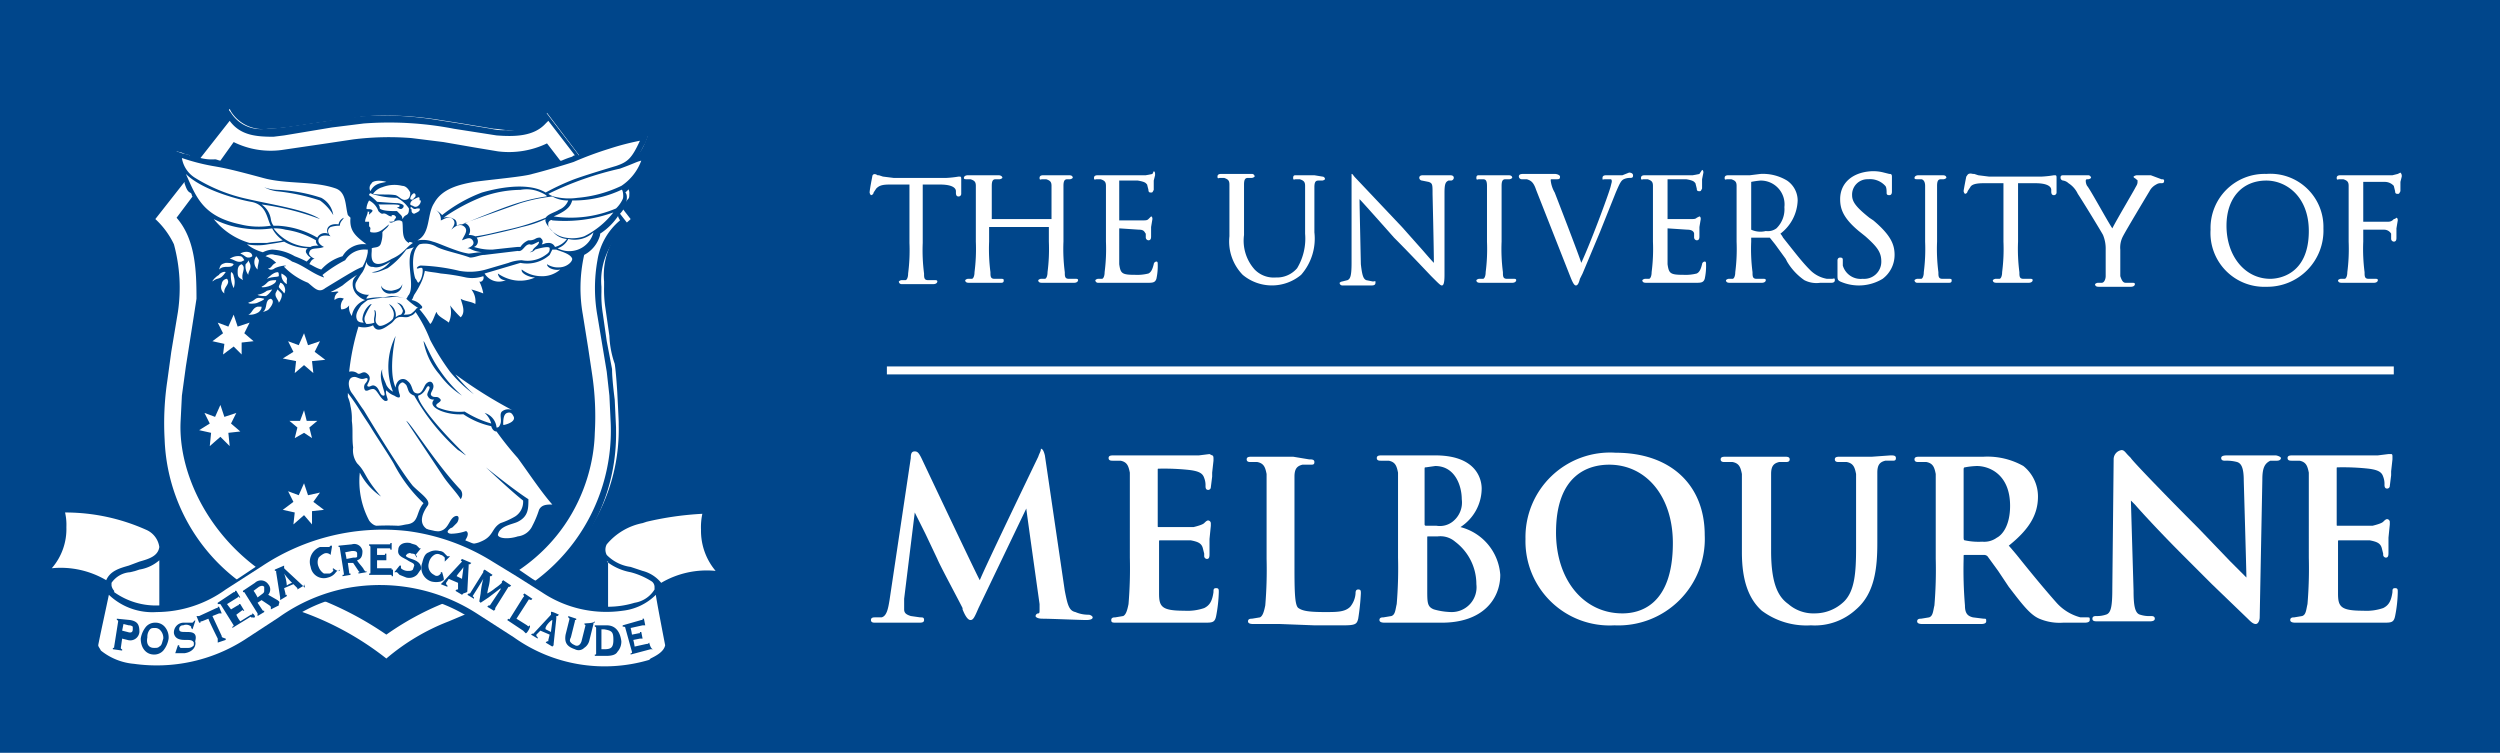 <svg xmlns="http://www.w3.org/2000/svg" viewBox="0 0 188.3 56.7"><defs><style>.cls-1{fill:#00468b;}.cls-2{fill:#fff;}</style></defs><title>Ресурс 1</title><g id="Слой_2" data-name="Слой 2"><g id="Layer_1" data-name="Layer 1"><rect class="cls-1" width="188.3" height="56.7"/><path class="cls-2" d="M65.7,13.3s-.2,1-.2,1.2a.35.35,0,0,0,.1.2.22.22,0,0,0,.2-.2l.2-.3c.2-.2.4-.3,1-.3h1.5v4.4a13.52,13.52,0,0,1-.1,2.3c0,.3-.1.5-.2.5h-.3a.35.35,0,0,0-.2.1.2.2,0,0,0,.2.2h2.4c.2,0,.3-.1.3-.2s-.1-.1-.2-.1h-.5c-.3,0-.3-.2-.3-.5a13.52,13.52,0,0,1-.1-2.3V13.9h1.3c1,0,1.2.3,1.2.5v.1c0,.1,0,.3.2.3a.2.2,0,0,0,.2-.2V13.5c0-.1,0-.2-.1-.2h-.1a7.75,7.75,0,0,1-.9.1h-4l-.8-.1-.3-.1h-.1c-.3-.2-.4,0-.4.1"/><path class="cls-2" d="M80,13.2H78.6c-.1,0-.3,0-.3.2s.1.1.2.1h.3c.3.1.4.2.4.5v2.5H74.7V14c0-.4.1-.5.3-.5h.3a.35.35,0,0,0,.2-.1c0-.1-.1-.2-.3-.2H72.9c-.2,0-.3.1-.3.2s.1.1.2.1h.3c.3.1.4.2.4.5v4.2a13.52,13.52,0,0,1-.1,2.3c0,.3-.1.5-.2.5h-.3a.35.35,0,0,0-.2.1c0,.2.2.2.3.2h2.4c.2,0,.2-.1.2-.2s-.1-.1-.2-.1h-.5c-.3,0-.3-.2-.3-.5a13.52,13.52,0,0,1-.1-2.3V17.1H79v1.1a13.52,13.52,0,0,1-.1,2.3c0,.3-.1.5-.2.5h-.3a.35.35,0,0,0-.2.1c0,.2.2.2.3.2h2.4c.2,0,.3-.1.3-.2s-.1-.1-.2-.1h-.5c-.3,0-.3-.2-.3-.5a13.52,13.52,0,0,1-.1-2.3V14c0-.4.1-.5.3-.5h.2a.35.35,0,0,0,.2-.1c0-.2-.2-.2-.3-.2Z"/><path class="cls-2" d="M86.8,13.1h0l-.5.1H82.7c-.1,0-.3,0-.3.2s.1.1.2.1h.3c.3.1.4.2.4.5v4.2a13.52,13.52,0,0,1-.1,2.3c0,.3-.1.5-.2.5h-.3a.35.35,0,0,0-.2.1.2.2,0,0,0,.2.2h3.7c.4,0,.6,0,.7-.3a4.48,4.48,0,0,0,.1-1.1c0-.1,0-.2-.1-.2a.22.22,0,0,0-.2.2c-.1.4-.2.6-.4.7a3.4,3.4,0,0,1-1,.1c-1,0-1.1-.1-1.2-.8V17.2l1.5.1c.4,0,.4.2.5.3v.3a.22.22,0,0,0,.2.2c.2,0,.2-.2.2-.3v-.7l.1-.6c0-.2-.1-.2-.1-.2l-.2.2c-.1.1-.2.1-.5.1H84.3v-3h1.4c.6.1.6.2.7.3l.1.4c0,.2.1.2.2.2s.1,0,.2-.2v-.7l.1-.4v-.1c0-.2-.1-.2-.1-.2Z"/><path class="cls-2" d="M99,13.2H97.6c-.1,0-.2,0-.2.2s.1.1.2.1h.3c.3.1.4.2.4.5v3.6a4.33,4.33,0,0,1-.6,2.6,2,2,0,0,1-1.6.7,2,2,0,0,1-1.6-.6,3.25,3.25,0,0,1-.8-2.6V13.9c0-.4.1-.5.3-.5h.3a.35.35,0,0,0,.2-.1.2.2,0,0,0-.2-.2H92c-.1,0-.3,0-.3.2s.1.1.2.1h.3c.3.1.4.2.4.5v3.9a3.61,3.61,0,0,0,1,2.9,3.43,3.43,0,0,0,4.4,0,4.13,4.13,0,0,0,1-3.2V14.1c0-.4.1-.5.3-.5h.3a.35.35,0,0,0,.2-.1.2.2,0,0,0-.2-.2Z"/><path class="cls-2" d="M101.8,13.7v6.1c0,1-.1,1.2-.3,1.3l-.4.1a.35.35,0,0,0-.2.1.2.2,0,0,0,.2.2h2.2c.1,0,.3,0,.3-.2s0-.1-.2-.1l-.5-.1c-.2-.1-.3-.3-.4-1.2,0,0-.1-4.5-.1-4.9.3.3,2.6,2.9,2.6,2.9,1.2,1.2,2.7,2.8,2.8,2.9.6.6.7.7.8.7s.2-.1.2-.8V14.5c0-.7.1-.8.3-.9h.2a.22.22,0,0,0,.2-.2c0-.2-.2-.2-.3-.2h-2c-.1,0-.3,0-.3.2a.22.22,0,0,0,.2.2l.5.1c.3.1.3.2.3.9,0,0,.1,4.2.1,5.2-.2-.2-.8-.9-.8-.9l-1.6-1.8-3.5-3.7c-.2-.2-.2-.3-.3-.3v.6"/><path class="cls-2" d="M112.7,13.2h-1.3c-.1,0-.2,0-.2.2s.1.1.2.1h.3c.2,0,.3.1.3.5v4.2a13.52,13.52,0,0,1-.1,2.3c0,.3-.1.5-.2.5h-.3a.35.35,0,0,0-.2.1c0,.2.2.2.3.2h2.4c.2,0,.3-.1.3-.2s-.1-.1-.2-.1h-.5c-.3,0-.3-.2-.3-.5a13.52,13.52,0,0,1-.1-2.3V14c0-.4.1-.5.3-.5h.3a.35.35,0,0,0,.2-.1c0-.2-.2-.2-.3-.2Z"/><path class="cls-2" d="M122.2,13.2H121c-.1,0-.3,0-.3.2s0,.1.2.1h.4c.1,0,.1.1.1.2l-.1.4c-.2.7-1.5,4.2-2.2,5.7-.1-.4-2-5.3-2-5.3a2.3,2.3,0,0,1-.3-.9c0-.1,0-.1.1-.1h.4c.2,0,.2-.1.2-.2s-.2-.2-.4-.2h-2.3c-.2,0-.4,0-.4.2a.22.22,0,0,0,.2.2h.4c.3.1.5.2.7.8l2.6,6.6c.2.5.3.6.4.6s.2-.1.3-.5l.2-.4,1.3-3.1.6-1.5.6-1.5c.3-.7.4-.9.6-1a1.09,1.09,0,0,1,.5-.1c.2,0,.2-.1.2-.2s-.1-.2-.3-.2Z"/><path class="cls-2" d="M128,13.1h0l-.5.1h-3.6c-.1,0-.3,0-.3.2s.1.1.2.1h.3c.3.1.4.2.4.5v4.2a13.52,13.52,0,0,1-.1,2.3c0,.3-.1.5-.2.5h-.3a.35.35,0,0,0-.2.1c0,.2.2.2.3.2h3.7c.4,0,.6,0,.7-.3a4.48,4.48,0,0,0,.1-1.1c0-.1,0-.2-.1-.2a.22.22,0,0,0-.2.2c-.1.4-.2.6-.4.7a3.4,3.4,0,0,1-1,.1c-1,0-1.1-.1-1.2-.8V17.2l1.5.1c.4,0,.5.2.5.3v.3a.22.22,0,0,0,.2.2c.2,0,.2-.2.2-.3v-.7l.1-.6c0-.2-.1-.2-.1-.2l-.2.1c-.1.1-.2.1-.5.1h-1.7v-3H127c.6.1.6.2.7.3l.1.4c0,.2.1.2.2.2s.1,0,.2-.2v-.7l.1-.5c0-.2-.1-.2-.1-.2Z"/><path class="cls-2" d="M131.9,17.3h0V13.7a5.64,5.64,0,0,1,.7-.1,1.79,1.79,0,0,1,1.8,2,2,2,0,0,1-.6,1.6,1.08,1.08,0,0,1-.8.2,1.66,1.66,0,0,1-1.1-.1m-.1-4.1h-1.6c-.1,0-.3,0-.3.2s.1.1.2.1h.3c.3.1.4.2.4.5v4.2a13.52,13.52,0,0,1-.1,2.3c0,.3-.1.5-.2.5h-.3a.35.35,0,0,0-.2.1c0,.2.2.2.3.2h2.4c.2,0,.3-.1.3-.2s-.1-.1-.2-.1h-.5c-.3,0-.3-.2-.3-.5a13.52,13.52,0,0,1-.1-2.3v-.3h1.4l.4.5.8,1.1.1.2a4.48,4.48,0,0,0,1.3,1.4,2,2,0,0,0,1.2.2h.8c.1,0,.3,0,.3-.2s-.1-.1-.2-.1h-.4a2.34,2.34,0,0,1-1.3-.7c-.6-.6-1.2-1.4-2-2.4a1.44,1.44,0,0,0-.2-.3,3.27,3.27,0,0,0,1.3-2.5,1.82,1.82,0,0,0-.8-1.5,3.51,3.51,0,0,0-2-.5Z"/><path class="cls-2" d="M138.6,15c0,.7.2,1.4,1.4,2.4l.5.4c.9.8,1.2,1.2,1.2,1.9a1.29,1.29,0,0,1-1.4,1.3,1.4,1.4,0,0,1-1.5-1v-.4c0-.1,0-.2-.2-.2s-.2.2-.2.2v1.1c0,.3,0,.4.2.5h0a3.45,3.45,0,0,0,3.2-.2,2.25,2.25,0,0,0,.9-1.8c0-.8-.3-1.5-1.6-2.6l-.3-.2c-1-.8-1.3-1.2-1.3-1.7a1.16,1.16,0,0,1,1.2-1.2,1.55,1.55,0,0,1,1.3.5c.1.1.1.4.1.5s0,.2.2.2.2-.2.2-.3V13.3c0-.2-.1-.2-.2-.2l-.4-.1a3.08,3.08,0,0,0-1-.1c-1.4.1-2.3.9-2.3,2.1"/><path class="cls-2" d="M145.8,13.2h-1.3c-.2,0-.3.1-.3.2s.1.1.2.1h.3c.1,0,.3.1.3.5v4.2a13.52,13.52,0,0,1-.1,2.3c0,.3-.1.5-.2.5h-.3a.35.35,0,0,0-.2.1.2.2,0,0,0,.2.2h2.4c.2,0,.2-.1.2-.2s-.1-.1-.2-.1h-.5c-.3,0-.3-.2-.3-.5a13.52,13.52,0,0,1-.1-2.3V14c0-.4.1-.5.3-.5h.2a.35.35,0,0,0,.2-.1c0-.2-.2-.2-.3-.2Z"/><path class="cls-2" d="M148.1,13.3s-.2,1-.2,1.1a.35.35,0,0,0,.1.2.22.22,0,0,0,.2-.2l.2-.3c.1-.2.4-.3,1-.3h1.5v4.4a13.52,13.52,0,0,1-.1,2.3c0,.3-.1.5-.2.5h-.3a.35.35,0,0,0-.2.1c0,.2.2.2.3.2h2.4c.2,0,.3-.1.3-.2s-.1-.1-.2-.1h-.5c-.3,0-.3-.2-.3-.5a13.52,13.52,0,0,1-.1-2.3V13.8h1.3c1,0,1.2.3,1.2.5v.1c0,.1,0,.3.2.3a.2.2,0,0,0,.2-.2V13.4c0-.1,0-.2-.1-.2h-.1a7.75,7.75,0,0,1-.9.1h-4l-.8-.1-.3-.1h-.1c-.4-.1-.4.1-.5.2"/><path class="cls-2" d="M162,13.2h-1a.44.44,0,0,0-.3.1c0,.1.1.1.2.2s.1,0,.1.2-.1.3-.2.5-1.4,2.4-1.7,3c-.4-.6-1.7-3-1.9-3.2a.76.76,0,0,1-.1-.4.1.1,0,0,1,.1-.1h.1a.35.35,0,0,0,.2-.1.22.22,0,0,0-.2-.2h-1.9c-.2,0-.2.1-.2.2a.22.22,0,0,0,.2.2.76.76,0,0,1,.4.2,1.9,1.9,0,0,1,.7.8c.4.6,1.8,2.9,1.9,3.1a2.68,2.68,0,0,1,.2,1.1v2c0,.2-.1.5-.3.5H158a.35.35,0,0,0-.2.1c0,.2.2.2.3.2h2.4c.2,0,.3-.1.3-.2s-.1-.1-.2-.1h-.5c-.2,0-.3-.2-.4-.5v-2a1.8,1.8,0,0,1,.2-1c.2-.4,1.7-2.9,2-3.4a1.18,1.18,0,0,1,.5-.5.6.6,0,0,1,.4-.1c.2,0,.2-.1.2-.2s-.1-.1-.2-.1Z"/><path class="cls-2" d="M167.7,17c0-2.1,1.2-3.4,3-3.4,1.5,0,3.2,1.2,3.2,3.8,0,3.4-2.4,3.6-2.9,3.6-1.9,0-3.3-1.7-3.3-4m-1.2.3a4.05,4.05,0,0,0,4.2,4.3,4.23,4.23,0,0,0,4.3-4.4,4,4,0,0,0-4.3-4.1,4.07,4.07,0,0,0-4.2,4.2"/><path class="cls-2" d="M180.6,13.1h0l-.4.1h-3.9c-.1,0-.3,0-.3.2s.1.1.2.1h.3c.3.1.4.2.4.5v4.2a13.52,13.52,0,0,1-.1,2.3c0,.3-.1.5-.2.5h-.3a.35.35,0,0,0-.2.1c0,.2.2.2.3.2h2.4c.2,0,.3-.1.3-.2s-.1-.1-.2-.1h-.5c-.3,0-.3-.2-.3-.5a13.52,13.52,0,0,1-.1-2.3v-.9h1.6a.62.62,0,0,1,.5.3V18a.22.22,0,0,0,.2.2c.2,0,.2-.2.2-.3v-.7l.1-.6c0-.2-.1-.2-.1-.2s-.1.1-.2.1a.52.52,0,0,1-.4.2H178v-3h1.6a.91.91,0,0,1,.7.3l.1.4c0,.2.1.2.2.2s.1,0,.2-.2v-.7l.1-.4v-.1a.35.35,0,0,0-.1-.2Z"/><rect class="cls-2" x="66.8" y="27.6" width="113.5" height="0.6"/><path class="cls-2" d="M78.2,34.4s-4.1,8.5-4.4,9.3c-.1-.1-4.4-9.2-4.4-9.2-.2-.4-.3-.5-.5-.5s-.3.1-.3.5L67,45.2c-.1.6-.2,1.2-.6,1.3h-.5c-.1,0-.3,0-.3.2s.2.2.3.2h3.3c.2,0,.4,0,.4-.2s-.1-.2-.3-.2l-.7-.1c-.3-.1-.5-.2-.5-.5v-.8s.7-5.7.8-6.5l.8,1.6.9,1.9c.2.5,1.5,2.9,1.9,3.7v.1c.2.5.4.8.6.8s.3-.2.6-.9l3.6-7.5c0,.1,1,7.2,1,7.2v.4c0,.2,0,.3-.1.3a.22.22,0,0,0-.2.2c0,.1.2.2.5.2.6,0,2.9.1,3.3.1s.5-.1.5-.2-.2-.2-.3-.2a2.4,2.4,0,0,1-1-.2c-.5-.1-.6-.6-.8-1.6L78.7,34.3c-.1-.4-.2-.5-.3-.5,0,.2-.1.3-.2.6"/><path class="cls-2" d="M91.1,34.2h0l-.8.1H83.9c-.2,0-.4,0-.4.2s.2.2.3.2h.6c.5.1.6.4.7.9V42a32.33,32.33,0,0,1-.1,3.5c-.1.5-.2.8-.4.9l-.6.1c-.1,0-.3,0-.3.2s.1.2.4.2h6.6c.6,0,.8,0,.9-.5a11,11,0,0,0,.2-1.8c0-.2,0-.3-.2-.3s-.2.1-.2.3c-.1.7-.3,1-.7,1.2a3.89,3.89,0,0,1-1.5.2c-1.7,0-1.9-.3-1.9-1.3V40.8c0-.1,0-.1.1-.1h2.3c.5.1.8.2.9.6l.1.4v.2a.22.22,0,0,0,.2.2c.2,0,.2-.2.2-.4V40.6l.1-1v-.2a.22.22,0,0,0-.2-.2c-.1,0-.2.1-.3.2s-.4.2-.8.3H87.3c-.1,0-.1,0-.1-.1V35.4c0-.1,0-.1.1-.1a17.7,17.7,0,0,1,2.3.1c.8.1,1,.3,1.1.6a1.49,1.49,0,0,1,.1.6c0,.1,0,.3.2.3a.2.2,0,0,0,.2-.2l.1-.8v-.3l.1-.9v-.2s0-.2-.1-.2Z"/><path class="cls-2" d="M97.4,34.4H94.3c-.2,0-.4,0-.4.2s.2.2.3.2h.5c.5.1.6.4.7.9v6.4a32.33,32.33,0,0,1-.1,3.5c-.1.5-.2.8-.4.9l-.6.1c-.1,0-.3,0-.3.2s.3.2.4.2h2l2.6.1h2.2c.9,0,1-.1,1.1-.5a17.63,17.63,0,0,0,.2-1.9c0-.2,0-.3-.2-.3s-.2.2-.2.3a1.78,1.78,0,0,1-.4,1c-.4.4-1,.4-1.9.4-1.3,0-1.7-.1-2-.3s-.3-1.4-.3-3.5V35.9c0-.6.2-.8.6-.9h.6c.2,0,.3,0,.3-.2s-.2-.2-.4-.2Z"/><path class="cls-2" d="M107.5,34.3h-3.4c-.2,0-.4,0-.4.2s.2.2.3.2h.6c.5.1.6.4.7.9V42a32.33,32.33,0,0,1-.1,3.5c-.1.4-.1.8-.4.9l-.6.1c-.1,0-.3,0-.3.2s.3.2.4.2h4.3c3.1,0,4.4-1.8,4.4-3.6a4,4,0,0,0-3-3.6,3.48,3.48,0,0,0,1.6-2.9c0-.6-.3-2.5-3.5-2.5Zm.6.8c1.5,0,2,1.5,2,2.5a1.83,1.83,0,0,1-.7,1.7,1.56,1.56,0,0,1-1.2.3h-.8a.1.1,0,0,1-.1-.1V35.4c0-.2,0-.2.1-.2l.7-.1M108,45.9c-.5-.2-.5-.5-.5-1.5V40.5c0-.1,0-.1.1-.1h.7a1.7,1.7,0,0,1,1.3.4,4,4,0,0,1,1.6,3.2,1.87,1.87,0,0,1-1.9,2.1,5.07,5.07,0,0,1-1.3-.2"/><path class="cls-2" d="M114.9,40.6a6.34,6.34,0,0,0,6.7,6.5,6.51,6.51,0,0,0,6.8-6.8c0-3.8-2.6-6.2-6.7-6.2a6.37,6.37,0,0,0-6.8,6.5m2.3-.5c0-4.4,2.5-5.1,4-5.1,2.8,0,4.8,2.4,4.8,5.9,0,4.8-2.6,5.3-3.8,5.3-2.9,0-5-2.5-5-6.1"/><path class="cls-2" d="M141,34.4h-2.4c-.2,0-.4,0-.4.2s.2.2.3.2h.6c.5.1.6.4.7.9v5.6c0,1.8-.1,3.2-.9,4a3.17,3.17,0,0,1-2.2.9,2.88,2.88,0,0,1-2-.7c-.7-.5-1.3-1.4-1.3-4V35.7c0-.6.2-.8.6-.9h.5c.1,0,.3,0,.3-.2s-.2-.2-.4-.2H130c-.2,0-.4,0-.4.2s.2.2.3.2h.6c.5.1.6.4.7.9v5.9c0,2.1.5,3.5,1.5,4.4a5.63,5.63,0,0,0,3.7,1.1,4.59,4.59,0,0,0,3.4-1.2c1.4-1.2,1.6-3.1,1.6-5V35.6c0-.6.2-.8.6-.9h.5c.2,0,.3,0,.3-.2s-.2-.2-.4-.2Z"/><path class="cls-2" d="M148.1,34.4h-3.5c-.2,0-.4,0-.4.2s.2.2.3.2h.6c.5.1.6.4.7.9v6.4a32.33,32.33,0,0,1-.1,3.5c-.1.4-.1.8-.4.9l-.6.1c-.1,0-.3,0-.3.2s.3.2.4.2h4.4c.1,0,.4,0,.4-.2s0-.2-.2-.2l-.8-.1c-.4-.1-.6-.3-.6-.9a32.33,32.33,0,0,1-.1-3.5v-.2c0-.1,0-.1.1-.1h1.4a.37.37,0,0,1,.3.1l.8,1.1.8,1.2c1,1.3,1.6,2.1,2.3,2.4a3.89,3.89,0,0,0,1.8.3H157c.1,0,.4,0,.4-.2s0-.2-.2-.2h-.5a3.66,3.66,0,0,1-1.8-1.1q-1.2-1.35-3-3.6s-.5-.6-.6-.7c1.5-1.2,2.2-2.3,2.2-3.7a2.94,2.94,0,0,0-1.1-2.3,5.52,5.52,0,0,0-3-.7Zm-.1,6.3c-.1,0-.1-.1-.1-.3v-5c0-.1,0-.2.1-.2a5.53,5.53,0,0,1,.9-.1c.9,0,2.5.6,2.5,3,0,1.5-.6,2.2-1,2.4a1.61,1.61,0,0,1-1.1.3,4.89,4.89,0,0,1-1.3-.1"/><path class="cls-2" d="M159.2,34.6l-.1,9.7c0,1.4-.1,1.9-.5,2a2,2,0,0,1-.7.1c-.1,0-.3,0-.3.2s.2.2.4.2h3.9c.1,0,.4,0,.4-.2s-.2-.2-.3-.2a2.2,2.2,0,0,1-.8-.1c-.4-.1-.5-.7-.5-1.8,0,0-.2-6.7-.2-6.8l.3.3c.7.8,2.1,2.3,3.6,3.8l2.2,2.2,2.7,2.6c.2.2.4.4.6.4s.3-.3.3-.5l.2-10.4c0-.9.2-1.2.6-1.4h.5c.2,0,.3-.1.3-.2s-.3-.2-.4-.2h-3.6c-.2,0-.5,0-.5.2s.2.2.3.2a3.08,3.08,0,0,1,.9.1c.3.1.5.4.5,1.4,0,0,.2,6.9.2,7.3h0L168,42.3l-2.4-2.5c-2.5-2.5-5.1-5.2-5.1-5.3l-.2-.2c-.2-.2-.3-.4-.5-.4a.7.7,0,0,0-.6.7"/><path class="cls-2" d="M179.9,34.2h0l-.8.1h-6.4c-.2,0-.4,0-.4.2s.2.2.3.2h.6c.5.1.6.4.7.9V42a32.33,32.33,0,0,1-.1,3.5c-.1.4-.1.8-.4.9l-.6.1c-.1,0-.3,0-.3.2s.3.2.4.2h6.6c.6,0,.8,0,.9-.5a9.91,9.91,0,0,0,.2-1.8c0-.2,0-.3-.2-.3s-.2.1-.2.3c-.1.7-.3,1-.7,1.2a3.89,3.89,0,0,1-1.5.2c-1.7,0-1.9-.3-1.9-1.3V40.8c0-.1,0-.1.1-.1h2.3c.5.1.8.2.9.6l.1.4v.1a.22.22,0,0,0,.2.2c.2,0,.2-.2.2-.4V40.5l.1-1v-.2a.22.22,0,0,0-.2-.2c-.1,0-.2.1-.3.2s-.4.2-.8.3h-2.6c-.1,0-.1,0-.1-.1V35.3c0-.1,0-.1.1-.1a17.7,17.7,0,0,1,2.3.1c.8.1,1,.3,1.1.6a1.49,1.49,0,0,1,.1.6c0,.1,0,.3.2.3a.2.2,0,0,0,.2-.2l.1-.8v-.3l.1-.9v-.2c0-.1,0-.2-.1-.2Z"/><path class="cls-2" d="M28.9,50a15.77,15.77,0,0,0-5.4-3.2l-.1-.1-1-.4a.35.35,0,0,1-.2-.1l-.2-.1h0c-6.1-2.2-9.9-7.2-10.1-13.5v-.8c0-.9.1-1.9.2-3,.1-.6.3-2,.3-2.1l.5-3.2a1.76,1.76,0,0,0,.1-.6v-.2h0c0-.4.1-1,.1-1.5,0-2.2-.6-3.6-1.8-4.6h0l-.2-.2,2.7-3.6-.1-.1a3.55,3.55,0,0,1-.4-.9v-.4l.4.1a1.88,1.88,0,0,0,.8.2h.1l2.7-3.5.1.2a2.86,2.86,0,0,0,2.8,1.3,16.83,16.83,0,0,0,2-.2l2.7-.4c1.9-.2,2.2-.3,2.3-.3h.2a9.15,9.15,0,0,1,1.7-.1,26.36,26.36,0,0,1,3.8.3l1.9.3,2.4.4c.3,0,.7.1,1.1.1a3,3,0,0,0,2.3-.7l.3-.3.3-.3,2.5,3.3h.1a10.72,10.72,0,0,1,1.7-.6A1.69,1.69,0,0,0,46,11a18.33,18.33,0,0,1,2.3-.7l.5-.1-.2.5a3.6,3.6,0,0,1-.5.9l-.3.5.5-.2a2.6,2.6,0,0,0,.7-.3l-.3.6A6.79,6.79,0,0,1,47.3,14l-.1.1.1.1h0a.6.6,0,0,1,.1.4c0,.2,0,.3-.1.4s-.2.3-.4.5l-.1.1.7.9-.1.1a5.37,5.37,0,0,0-1.9,4.6v.4a9.15,9.15,0,0,0,.1,1.6l.3,2.1a7.13,7.13,0,0,0,.4,2.1c.1.6.2,2.2.2,2.3.1,1.9.1,2.1.1,2.1V32a13.94,13.94,0,0,1-3,9h0a13.64,13.64,0,0,1-7.3,5,20.43,20.43,0,0,0-6.7,3.5h0l-.1.1-.1.1-.1.2Z"/><path class="cls-1" d="M46.6,16.3h0m1.5-4.6c.2-.3.3-.6.5-.9l.3-.8-.8.2a18.33,18.33,0,0,0-2.3.7,1.69,1.69,0,0,0-.5.2c-.6.2-1.2.4-1.7.6L41,8.3l-.4.5-.3.3a2.92,2.92,0,0,1-2.2.7A3.75,3.75,0,0,1,37,9.7l-2.4-.4L32.7,9a25.31,25.31,0,0,0-3.8-.3,11.48,11.48,0,0,0-1.9.1h0a18.11,18.11,0,0,0-2.3.3L22,9.5a16.83,16.83,0,0,1-2,.2,2.65,2.65,0,0,1-2.6-1.2l-.3-.4-2.8,3.6c-.2-.1-.5-.1-.7-.2l-.6-.2.1.7a1.78,1.78,0,0,0,.4,1l-2.7,3.6.3.3h0c1.2.9,1.8,2.3,1.8,4.4a9.15,9.15,0,0,1-.1,1.7h0a2.14,2.14,0,0,1-.1.6l-.5,3.2-.3,2.1c-.1,1-.2,2-.2,3v.8A14.65,14.65,0,0,0,22,46.5h0c.1,0,.1.1.3.1l1,.4.1.1a14.5,14.5,0,0,1,5.3,3.2l.2.3.3-.3.1-.1.1-.1A19,19,0,0,1,36,46.6a14.61,14.61,0,0,0,7.4-5.1h0a14.42,14.42,0,0,0,3-9.1v-.2l-.1-2.1s-.2-1.5-.2-2.3l-.4-2.1-.3-2.1a8.6,8.6,0,0,1-.1-1.6v-.4a5.18,5.18,0,0,1,1.8-4.4l.3-.2-.7-.9a2.09,2.09,0,0,0,.4-.6c.1-.3.2-.8,0-1h0a7.72,7.72,0,0,0,1.5-1.9l.5-1c.1-.4-1,.1-1,.1m-33,.2,2.2-2.8c.8,1.1,2,1.2,3.3,1.2l.8-.1L25,9.6l2.4-.3a25.68,25.68,0,0,1,6.8.4l3.2.5c1.3.1,2.8.1,3.7-.9l.2-.2,2,2.6h0a.31.31,0,0,0-.2.1,6.89,6.89,0,0,0-.8.3h-.1l-1-1.3a6.61,6.61,0,0,1-3.7.6l-1.8-.3-2.3-.4L31,10.4a21.58,21.58,0,0,0-4.4.1l-2,.3-3.4.5a6.27,6.27,0,0,1-3.6-.6l-1,1.4c-.1,0-.3-.1-.4-.1a3.42,3.42,0,0,1-1.1-.1m25.5,6.3c0,.3-.4.4-.5.7l-.2.1a.52.52,0,0,0,.4-.2c.3-.1,1.1-.3,1.1-.1s0,.3-.3.5a2.31,2.31,0,0,1-1.8.4,3,3,0,0,0-1,.2l-1.7.5a4.44,4.44,0,0,1-2,.1,14.46,14.46,0,0,0-2.9-.4c-.1,0-.3.1-.3.2s.3-.1.4,0,0,.9-.3,1.1c-.1-.1-.1-.2-.2-.3s-.5-2,.3-2.6a1.72,1.72,0,0,1,1.3.2c.6.3,1.7.5,2.5.8.4,0,.7-.2,1.1-.2l2.5-.3c.4.1.5-.5.9-.5.2.1.4-.1.7-.2h0M20,19.3a.76.76,0,0,1,.7-.1,2.66,2.66,0,0,1,1.3.5c.9.3,1.5.9,2.4,1.2,0-.1-.1-.1-.1-.2A9.91,9.91,0,0,1,26,19.6a1.72,1.72,0,0,1,1.6-.8h.1V19a3,3,0,0,1-.4,1.1,5.44,5.44,0,0,0-.8.4c-.2.1-2,1.2-2,1.2-.5.4-.8,0-1.3-.4a5.17,5.17,0,0,1-1.8-1.2c0-.1.2,0,.1-.1a2.35,2.35,0,0,0-.8.2c-.1.1-.4.2-.5,0h.1c.2-.1.2-.3.5-.4a1.77,1.77,0,0,0-.8-.5Zm23.1.2c0,.2-.3.5-.7.6a1.55,1.55,0,0,1-1.2-.2c0,.3.6.5,1,.4a2.07,2.07,0,0,1-1.5.5,2.39,2.39,0,0,1-1.4-.5c-.1.3.6.6,1,.6a2.74,2.74,0,0,1-2,.1,3,3,0,0,1-.8-.4.56.56,0,0,0,.6.5,1.26,1.26,0,0,1-1.6-.5l2.7-.8a2.55,2.55,0,0,0,2.2-.6l.2-.4h.3c.2.1,1.1.3,1.2.7m-8,1.4a2.52,2.52,0,0,0,1.3-.1c.1.2-.1.5-.3.4a3.18,3.18,0,0,1,.3.9,9.2,9.2,0,0,0-.9-.3,1.43,1.43,0,0,1,.3,1.1c-.3-.2-.8-.2-1.1-.4.1.4.4,1,0,1.4a7.27,7.27,0,0,1-.8-.9,1.9,1.9,0,0,1-.1,1.3c-.2-.2-.9-.5-.9-.8-.1,0-.3.8-.5.9a7.63,7.63,0,0,0-.8-1.1c.1-.1.2,0,.2-.2a1.23,1.23,0,0,0-.8-.5c.1-.1.1-.2.2-.4a6.4,6.4,0,0,0,.6-1.1,4.08,4.08,0,0,0,.2-.7c.4.1.7.1,1.2.2a14.81,14.81,0,0,1,1.9.3m-8.2-.2a1.38,1.38,0,0,0-.3.4,1.15,1.15,0,0,0,.4,1.2,1.33,1.33,0,0,0,.5.3,1.52,1.52,0,0,0-1,1.2,1.08,1.08,0,0,1-.2-.8.71.71,0,0,1-.6.3.83.83,0,0,1,.2-.8.63.63,0,0,0-.7.1.6.6,0,0,1,.3-.6c-.1-.1-.2,0-.6,0a9,9,0,0,0,.9-.5,9.78,9.78,0,0,1,1.1-.8m.2,10.2c.5.8.6.9.9,1.4s1.5,2.3,1.7,2.7a11.12,11.12,0,0,0,2.2,2.9c-.6.7-.3,1.5-1.3,1.6-.6.1-2.2.6-2.8-.3a6.32,6.32,0,0,1-.7-3.6,4.87,4.87,0,0,0,1.6,1.8c-1.3-1.5-1.1-1.8-1.8-2.5a1.68,1.68,0,0,1-.3-1.2c-.1-.7,0-1.3-.1-2a4.1,4.1,0,0,0-.1-1.1,2.54,2.54,0,0,0-.2-.7v-.3a15.07,15.07,0,0,1,.9,1.3m4-12.6c-.6.4-.7.8-1.6,1.2-.5.3-1,.5-1.3.3s-.2-.8-.2-.9v-.2c.2-.1.6,0,.7-.4a2.2,2.2,0,0,0,.1-.8c.1-.2.4-.3.5-.6-.4.3-.7.7-1.3.6-.2,0-.1-.2-.1-.3s-.1-.1-.1-.2h0v-.3h-.3c0-.3.2-.5.2-.8,0,.1.2,0,.1.1v.2c0-.1.4-.3.2-.4s-.4,0-.4-.1a1.42,1.42,0,0,1,.2-.6,1.39,1.39,0,0,1,.7.8c.1.1.2.2.3.2.3-.1.4.2.7.2,0-.1,0-.1.1-.1s.1,0,.2.1-.1.2-.1.3-.2.1-.4.1c.2.2.4-.1.7-.1a.37.37,0,0,1,.3.1c.1.5-.1,1.3.5,1.6q0-.15.3,0M41.6,38c-.4,0-.8,0-1,.4a7.26,7.26,0,0,1-.5,1.2,1.37,1.37,0,0,1-1.1.8c-.6.2-1.4.2-1.5-.1.1-.7,1.1-.8,1.5-1,.8-.4.8-1,.8-1.7-1.1-.7-3.2-2.4-3.2-2.4s1.9,1.8,2.8,2.5a1.31,1.31,0,0,1-.6,1.2,5.82,5.82,0,0,1-1.1.5c-.7.4-.5,1-1.5,1.4-.4.2-1.4.3-1.1-.2s0-.6,0-.6a3.59,3.59,0,0,1-1.1.2c-.2,0-.4-.1-.2-.3s.2-.1.3-.2.2-.2.3-.3.2-.4.1-.5-.3,0-.4.1c-.4.4-.4,1.2-1.6,1,0,0-1.4-.3-.3-1.9.3-.4-.5-.9-1.1-1.5-1-1.2-3.7-5.7-3.7-5.7-.3-.4-.6-.9-.9-1.3s-.4-1.3.3-1.2c.3.1.4.2.7.1s.2.2,0,.4a.45.45,0,0,0,0,.5c.2.1.3-.1.6-.1s.5.7.9.9c.1,0,.2,0,.2-.1s-.2-.5-.1-.7a1.54,1.54,0,0,0,.6.4c.3.2.5.2.4-.1a1.75,1.75,0,0,1-.1-.5.45.45,0,0,1,.3-.4c.1,0,.2.1.3.2.2.4.1.6.6.8a16.31,16.31,0,0,0,3.3,4.1c.2.1.4.3.6.4l-.5-.5c-1.9-1.9-3.2-3.6-3.1-4,.6-.2.6-.8.8-.7s-.2.5-.1.7.2.3.5.3c-.6.6,1,1.2,2.2,1.1a6,6,0,0,0,2.1.9s.1.4.4.4a23.69,23.69,0,0,0,1.6,2c.8,1.1,1.8,2.6,2.6,3.5m-6.9-1.1c-1.9-2-3.8-5.1-4.1-5.2l2.8,4.2c.4.6,1,1.2,1.3,1.7a.6.6,0,0,0,0-.7M31.2,18.6c-.8.8.1,2.8-.4,3.6-.1.1-.1.2-.2.3a4.25,4.25,0,0,0-1.1-.2c-.2,0-.5.1-.7.1a4.87,4.87,0,0,0-1.2.1c0-.1.1-.2.2-.3a1.22,1.22,0,0,1-.9-.3.66.66,0,0,1-.1-.6,5.58,5.58,0,0,1,.5-.8,2.41,2.41,0,0,0,.3-.8.45.45,0,0,0,.5.4c.3.1.7,0,1.3-.4a2,2,0,0,1-1.4.8c.3.1.7-.1,1.2-.3a5.85,5.85,0,0,0,1.4-1.4c.3-.1.7-.2.6-.2m-.9,2.8c-.1.3-.3.4-.8.5-.7,0-.8-.4-.8-.4a.65.65,0,0,0,.8.6.72.72,0,0,0,.8-.7m16.4-4.8a4.89,4.89,0,0,0-1.7,3,11.85,11.85,0,0,0,0,4.2l.7,4.2.2,1.8.1,2.1A14.07,14.07,0,0,1,35.7,46l-1.9.8a16.26,16.26,0,0,0-4.7,2.8A22.43,22.43,0,0,0,22.5,46,13.94,13.94,0,0,1,12.4,33.1a21.63,21.63,0,0,1,.2-4.4l.3-2.2.5-3a12.48,12.48,0,0,0-.3-5.1,6.22,6.22,0,0,0-1.4-1.9l2.2-2.8v.1h0c.1.3.2.6.4.7s.1.2.2.3l-1.2,1.6c1.4,1.6,1.5,3.9,1.5,6.1l-.2,1.3L14,27.6l-.3,2.2-.1,2C13.4,36.7,17.1,43,24,45.1a24.91,24.91,0,0,1,5.1,2.7,21.45,21.45,0,0,1,5.2-2.7c8-2.2,10.4-8.4,10.5-12.5a21.31,21.31,0,0,0-.2-4.4l-.3-2-.4-2.5a11.37,11.37,0,0,1,.1-4.5,2.4,2.4,0,0,0,1.2-1.5v-.1a4.66,4.66,0,0,0,1.4-1.4c-.1.1,0,.2.1.4m1.5-6c-.6,1.3-.9,1.6-1.8,1.9,0,0-2.7.8-3.4,1.1a17.86,17.86,0,0,0-1.9.9c-1.5-.9-4.1-.2-4.8,0a11.09,11.09,0,0,0-3,1.7,2.18,2.18,0,0,0-.5-.4.83.83,0,0,1,.4.8c.1,0,.6-.4.9-.1s0,.6-.1.8c.3-.3.7-.5,1-.2s-.1.7-.2,1c.3-.1.6-.3.8,0s-.1.5-.4.6c.3,0,.3.2,1.1.3-.4,0-.8.1-1,.1a4.5,4.5,0,0,1-.8-.2c-.9-.3-1.5-.6-1.9-.7a2.16,2.16,0,0,0-1.1-.1c-.2,0-.2.1-.3.1,1.3-.4.9-2,1.5-2.9.6-1.1,1.9-1.4,3-1.6,1.5-.2,3.8-.4,4.4-.6,1.2-.3,2.8-.8,3.1-.9a26.4,26.4,0,0,1,2.7-1,19.48,19.48,0,0,1,2.3-.6m.1,1.5A3.87,3.87,0,0,1,46.8,14a9.54,9.54,0,0,1-3.3.9,4.61,4.61,0,0,1-1.8-.1,1.42,1.42,0,0,1-.4-.2,24.36,24.36,0,0,1,5.4-1.9c1.1-.4,1.2-.5,1.6-.6M29.1,13.7c-.4.1-.9.1-1.2.7a.48.48,0,0,1,.1-.6c0-.1.4-.3,1.1-.1M46.9,15a2.31,2.31,0,0,1-.5.7,8.72,8.72,0,0,1-4.7.6c1.2-.5,1.3-.9,1.4-1.2a8.5,8.5,0,0,0,3.7-.8c.1-.1.2.5.1.7m-6.4-.6c.3.1.9.4.6.4-1.9.3-3.1.8-6.3,2.1a.76.76,0,0,0-.4.1c0-.2,0-.4-.2-.5s-.4-.2-.8-.1a14.29,14.29,0,0,1,3-1.6,8.68,8.68,0,0,1,2.8-.5,2.52,2.52,0,0,1,1.3.1m-9.6.1c0,.1,0,.4-.2.5-.4.2-.6-.2-.9-.3-.6-.1-1.2,0-1.7-.1a1.28,1.28,0,0,1,.7-.5,2.45,2.45,0,0,1,1.5-.1c.3,0,.5.3.6.5m.4.2c0,.1,0,.1-.1.2s-.1.2-.3.1a.52.52,0,0,1,.2-.4c.1-.1.2,0,.2.1m11.5.4a1.21,1.21,0,0,1-.7.7c-.3.2-.8.3-1,.6a17,17,0,0,1-2.9.9c-.9.2-1.6.4-2.4.5a1.09,1.09,0,0,0-.5-.1.59.59,0,0,0-.3-.9l4.2-1.5a12.89,12.89,0,0,1,2.4-.5,2.38,2.38,0,0,0,1.2.3m-12.9-.2a2.36,2.36,0,0,1,.9.8c0,.2,0,.4-.2.5s-.2.2-.3.3a.37.37,0,0,0-.1-.3l-.3-.3c-.4,0-1.1,0-1.3-.2a.37.37,0,0,0-.1-.3h.9c.3,0,.7,0,.7.1a.1.1,0,0,1-.1.1h-.1c.1.1.3.2.4.1s.1-.1.1-.2-.3-.2-.5-.2-1.5-.1-1.5-.1a3.17,3.17,0,0,0-.6-.5c0-.1.1-.2.2-.1a6.28,6.28,0,0,0,1.9.3m1.7.1c0,.1,0,.1.1.1a.52.52,0,0,1-.2.4.3.3,0,0,1-.4,0,.35.35,0,0,1-.2-.1c0-.3.3-.4.5-.5s.2,0,.2.1m-12.7.2c1.2.2,1.2,1.3,1.5,1.8a5.77,5.77,0,0,1-2.3-.1c-2.8-.6-3.3-2-4.1-3.8,1.3,1.3,4.3,2,4.9,2.1m27.3.8A6.41,6.41,0,0,1,44,17.8a2.8,2.8,0,0,1-1.4.1,1.88,1.88,0,0,1-.9-.4c-.5-.4-.4-.6-.4-.7s.2-.3.3-.2a10.78,10.78,0,0,0,4.6-.6m-14.8-.3h.2c.1.2-.2.3-.4.4a.22.22,0,0,1-.2-.2c0-.1,0-.2-.1-.2a.1.1,0,0,1,.1-.1c.1.1.2.2.4.1M20.5,17.2a2.48,2.48,0,0,0,.8.9c-.3.1-.7.1-1.2.2H18.8a5.38,5.38,0,0,1-2.7-1.8,6.76,6.76,0,0,0,2.3.7,7.35,7.35,0,0,0,2.1,0m3.3.9a.4.4,0,0,0,.2.4c-.1,0-.5,0-.6.1a3.5,3.5,0,0,1-2.8-1.4,3.08,3.08,0,0,1,.9.1,6.33,6.33,0,0,1,2.3.8M42.7,18a1.58,1.58,0,0,1-.9.6.5.5,0,0,0-.5-.3c-.3,0-.3.1-.5.1a.3.3,0,0,0,0-.4l-.1-.1a.6.6,0,0,0-.4.1.9.9,0,0,1-.5.1,1.33,1.33,0,0,0-.6.5H39c-.1,0-1.9.2-1.9.2a4.19,4.19,0,0,1-1.4-.2.45.45,0,0,0,.2-.7s2.4-.5,3.4-.8a8.8,8.8,0,0,0,1.8-.6c-.1.2.2.6.5.9a1.54,1.54,0,0,0,1.1.6m2-.5A1.88,1.88,0,0,1,42,18.7a1.34,1.34,0,0,0,.8-.7,2.08,2.08,0,0,0,1.9-.5M23.2,18.7a.25.25,0,0,0-.1.4.75.75,0,0,0,.3.3l-.3.3a7.93,7.93,0,0,0-.9-.4,3.69,3.69,0,0,0-1.7-.5,1.85,1.85,0,0,0-.7.2,3.37,3.37,0,0,1-1.2-.6,4.22,4.22,0,0,0,1.6,0c.7-.1,1.2-.2,1.2-.2a3.74,3.74,0,0,0,1.8.5m8.3,4.5c-.2,0-.1.1-.5.4-.1.1-.4.1-.6.1.1-.1.2-.2,0-.5a.6.6,0,0,0-.5-.4,1,1,0,0,1,.4.5c.1.1,0,.3-.1.4a.76.76,0,0,0-.4.2.94.94,0,0,0-.5-1c.2.3.5.6.3,1.1-.1.2-.9.7-1.1.5-.4-.3-.1-.6-.2-1,0-.1-.1-.2-.1-.1.1.4-.1.5,0,.9a1.49,1.49,0,0,1-.6.1.56.56,0,0,1-.1-.6,4.05,4.05,0,0,1,.5-.9.31.31,0,0,0-.2.1,1.59,1.59,0,0,0-.5,1,.37.37,0,0,0,.1.3c-.1,0-.4,0-.5-.2-.2-.4.1-.8.3-1.1a3.91,3.91,0,0,1,.5-.4,8.75,8.75,0,0,1,1.6-.2,2.77,2.77,0,0,1,1.3.1,5.5,5.5,0,0,0,.9.7m7.2,8.2c.1.3-.3.5-.7.6h-.1c0-.3,0-.8.3-.9s.4.1.5.3M33.9,28a9.85,9.85,0,0,0,1.8,1.7,10.83,10.83,0,0,1-1.4-1.5,33.6,33.6,0,0,0,4.3,2.7.75.75,0,0,0-.8.1c-.2.2,0,.6-.1.9s-.2.3-.3.3a1.27,1.27,0,0,0-.9-1.1,1.58,1.58,0,0,1,.5.8,7.78,7.78,0,0,1-2-.9,4.23,4.23,0,0,1-2-.3c-.5-.3.5-.4.1-.7-.2-.2-.4,0-.6-.2s.3-.5.1-.9c-.1-.2-.3-.2-.5,0s-.3.9-.8.7c-.3-.1-.2-.6-.6-.9a.48.48,0,0,0-.7,0,.78.78,0,0,0-.2.5c-.6-1.3,0-3.9,0-3.9a5.19,5.19,0,0,0-.2,4.2,1.21,1.21,0,0,1-.5-.5c-.1-.3-.4-.8-.3-1.2-.4.7.4,2,.1,2s-.3-.5-.6-.7-.4.1-.6,0,.5-.6-.1-1c-.3-.2-.5.2-.7,0a.73.73,0,0,0-.6-.1,18.11,18.11,0,0,1,.7-3.4,1.54,1.54,0,0,0,1.1-.1c.3.7,1,.1,1.3-.1s.3-.4.6-.5.6.1.9-.1a.69.69,0,0,0,.4-.3,10.6,10.6,0,0,1,1.1,2.1A18.31,18.31,0,0,0,33.9,28m-6.3-9.6a1.82,1.82,0,0,0-1.8.9,3.36,3.36,0,0,0-1.6,1c-.4-.1-.8-.4-.9-.4.1-.2.2-.4.4-.4-.2-.1-.5-.3-.4-.5.1-.4.6-.2,1.1-.4-.2-.1-.5-.3-.4-.6s.6-.3.9-.2c-.2-.2-.3-.5,0-.7a2.25,2.25,0,0,1,.7-.1c0-.3.2-.4.3-.6a.66.66,0,0,0-.4.5c-.7-.1-1,.3-.8.7a.63.63,0,0,0-.8.3,6.54,6.54,0,0,0-3-.9h-.3a1.06,1.06,0,0,1-.2-.5,1.64,1.64,0,0,0-.7-1.1,20,20,0,0,1,4.4,1.1c-1-.7-3.7-1.1-5.4-1.5a12.43,12.43,0,0,1-4-1.6,2.15,2.15,0,0,1-1-1.5,15.45,15.45,0,0,0,2.3.6c.6.1,1.1.2,1.9.4s1.9.5,1.9.5c1.8.5,3.8.2,5.5.8.8.3.7,1.3.9,2l.2.2c-.1,1,.4,1.4,1.2,2M33.2,28a10,10,0,0,0,1.6,1.8,6.24,6.24,0,0,1-1.7-1.6,5.2,5.2,0,0,1-1.2-2.5c.1,0,.5,1.2,1.3,2.3M24.1,15.1a15.05,15.05,0,0,0-3.3-.7,2.77,2.77,0,0,1-.9-.3,3,3,0,0,0,1,.2,12,12,0,0,1,3.3.6,1.76,1.76,0,0,1,.9,1.3,3.57,3.57,0,0,0-1-1.1"/><path class="cls-1" d="M4.5,38.2H4.3v.2A4.71,4.71,0,0,1,3,43.2l-.4.4.5-.1a3.69,3.69,0,0,1,1.5-.1,6.33,6.33,0,0,1,3.1.9c0,.2-.8,4.1-.8,4.1v.2a.91.91,0,0,0,.3.7h0a4.53,4.53,0,0,0,2.1,1h.1A12.38,12.38,0,0,0,19,48.4l1.6-1,.7-.4.8-.5a10.91,10.91,0,0,1,4.5-1.7,12.5,12.5,0,0,1,8.9,1.8l.3.2,2.1,1.4,1.3.8a12.36,12.36,0,0,0,9.7,1.4c.5-.2,1.6-.5,1.8-1.5h0s-.8-4.1-.8-4.3l.1-.1h0a7.17,7.17,0,0,1,4.6-.7l.6.1-.4-.4a4.65,4.65,0,0,1-1.3-4.8l.1-.2h-.2a19.22,19.22,0,0,0-5.5.8c-.8.3-2.1.8-2.4,1.9h0v4.6a9.21,9.21,0,0,1-4.9-1.9l-.5-.3-1.9-1.3a17.62,17.62,0,0,0-7-2.6,17.31,17.31,0,0,0-11.8,2.9l-1.8,1.2a9.21,9.21,0,0,1-4.9,1.9V41.4q0-1-1.5-1.8a14.36,14.36,0,0,0-6.7-1.4"/><path class="cls-2" d="M10.5,42.9a3,3,0,0,0,1.5-.7v3.4a5.41,5.41,0,0,1-3.4-1v-.1a.76.76,0,0,1-.2-.4v-.2a1.84,1.84,0,0,1,1.4-.8l.4-.1.3-.1"/><path class="cls-2" d="M45.7,42.3a4.17,4.17,0,0,0,1.8.8,5.58,5.58,0,0,1,1.6.7.52.52,0,0,1,.2.4v.2a2.15,2.15,0,0,1-1.5,1,6.93,6.93,0,0,1-2,.3V42.3"/><path class="cls-2" d="M5,39.7a4.1,4.1,0,0,0-.1-1.1A14.89,14.89,0,0,1,11,39.9a1.66,1.66,0,0,1,1,1.3h0c-.1.7-.8.9-1.5,1.1l-.8.3c-.7.2-1.4.4-1.7,1.1a6.76,6.76,0,0,0-4.1-.9A4.5,4.5,0,0,0,5,39.7"/><path class="cls-2" d="M48.4,43h0l-.9-.3a3.1,3.1,0,0,1-1.8-.9.85.85,0,0,1,0-.8,4.69,4.69,0,0,1,2.7-1.6l.3-.1a23.52,23.52,0,0,1,4.2-.6,4.87,4.87,0,0,0-.1,1.2A4.69,4.69,0,0,0,53.9,43a6.76,6.76,0,0,0-4.1.9,2.63,2.63,0,0,0-1.4-.9"/><path class="cls-2" d="M17,44.4l2.8-1.8A16.45,16.45,0,0,1,30.7,40a16,16,0,0,1,6.4,2.3l1.8,1.1,1.9,1.2A8.71,8.71,0,0,0,46.9,46a4.2,4.2,0,0,0,2.5-1.2c0,.2.7,3.8.7,3.8-.1.5-.7.8-1.1,1l-.1.1A11.77,11.77,0,0,1,38.7,48l-2.8-1.8a13.51,13.51,0,0,0-9.8-1.9A13.17,13.17,0,0,0,21,46.5l-2.6,1.7A12.29,12.29,0,0,1,10.1,50a4.59,4.59,0,0,1-2.5-1c-.1-.2-.2-.3-.2-.4s.7-3.3.8-3.8a4.74,4.74,0,0,0,3.6,1.3A8.94,8.94,0,0,0,17,44.4"/><path class="cls-1" d="M9.8,46.7l-1-.1v.1a.1.1,0,0,1,.1.1l-.3,1.9c0,.1,0,.1-.1.1v.1l.7.1h0v-.1a.1.1,0,0,1-.1-.1h0l.1-.7.4.1a.69.69,0,0,0,.9-.6c0-.5-.1-.8-.7-.9m-.2.9-.4-.1.1-.5.4.1a.44.44,0,0,1,.3.1v.2c0,.2-.1.3-.4.2m2.1-.7a.91.91,0,0,0-.7.3,1.88,1.88,0,0,0-.4.9c0,.7.4,1.2,1,1.2a.91.91,0,0,0,.7-.3,1.88,1.88,0,0,0,.4-.9,1.22,1.22,0,0,0-.3-.9.91.91,0,0,0-.7-.3m.3,1.8c-.1.1-.2.1-.4.1-.4,0-.6-.3-.5-.8a.85.85,0,0,1,.2-.6c.1-.1.2-.1.4-.1a.52.52,0,0,1,.4.2.85.85,0,0,1,.2.6c-.1.3-.1.5-.3.6m2-1.1c-.3,0-.5,0-.5-.2a.27.27,0,0,1,.3-.3.56.56,0,0,1,.6.1v.1l.1.1.2-.6v-.1l-.1.1-.1.1h-.7a.74.74,0,0,0-.7.8c.1.5.6.5.9.5s.5,0,.6.2v.2a.52.52,0,0,1-.4.2h-.6l-.1-.1v-.1h-.1l-.2.6h.7c.7-.1.9-.6.8-.9.2-.7-.3-.7-.7-.7m2.7.3L16,46.4l.5-.2h.2l-.2-.5h-.1c0,.1,0,.1-.1.1l-1.3.6h-.2l.2.5h.1c0-.1,0-.1.1-.1l.5-.2h0c0,.1.7,1.5.7,1.5v.2h0v.1l.6-.2h0v-.1c-.3-.1-.3-.1-.3-.2M19,46.2h0c0,.1,0,.1-.1.1l-.8.5h0a2.19,2.19,0,0,1-.3-.5l.4-.3c.1-.1.1,0,.1,0h.1l-.3-.5H18a.1.1,0,0,1-.1.1l-.5.3h0l-.3-.4.8-.5c.1-.1.1-.1.1,0h.1l-.3-.5h-.1c0,.1,0,.1-.1.1l-1.2.8v.1h.2l1,1.6a.1.1,0,0,1-.1.1v.1l1.3-.8c.1-.1.1,0,.1,0H19c.4.1.1-.3,0-.3h0m1.9-1h0l-.7-.4h0a.6.6,0,0,0,0-.8.66.66,0,0,0-1-.1l-.9.6v.1h.1l1,1.6v.2l.5-.3h0V46h-.1l-.4-.6.3-.2.6.4.1.1h0v.1h0v.1l.6-.3v-.1c.1-.2,0-.2-.1-.3m-1.1-.5-.4.3h0a3.21,3.21,0,0,0-.3-.5l.4-.3c.2-.1.3-.1.4,0v.2c0,.2,0,.2-.1.3m5.3-1.9h0c-.1.1,0,.1,0,.1V43c-.1.1-.2.2-.3.2h-.4a1,1,0,0,1-.4-.5.85.85,0,0,1,0-.7,1.38,1.38,0,0,1,.4-.3.44.44,0,0,1,.5.1h0l.1-.6v-.1h-.1l-.1.1h-.7a1.19,1.19,0,0,0-.7,1.5,1,1,0,0,0,1.3.8,1,1,0,0,0,.6-.4l.1-.1h.1l.1-.1c0,.3-.5-.1-.5-.1m2.3.1h0c0-.1-.5-.6-.5-.7h0c.3-.1.4-.3.4-.7a.62.62,0,0,0-.8-.5l-1,.1v.1c.1,0,.1,0,.1.1l.3,1.9c0,.1,0,.1-.1.1v.1l.6-.1h0v-.1c-.1,0-.1,0-.1-.1l-.1-.7h.4l.4.6.1.1H27v.1h0l.6-.1V43c-.1.1-.1,0-.2-.1m-.5-1c0,.1-.1.1-.3.1l-.5.1h0a4.33,4.33,0,0,0-.1-.5l.5-.1c.2,0,.4,0,.4.2Zm2.5.9h-1v-.6h.7v-.5H29c0,.1,0,.1-.1.1h-.5v-.5h.9c.1,0,.1,0,.1.1h.1v-.5h-.1c0,.1,0,.1-.1.1H27.8v.1a.1.1,0,0,1,.1.1v1.9c0,.1,0,.1-.1.1v.1h1.6c.1,0,.1,0,.1.1h.1v-.5h-.1c0-.1,0-.1-.1-.1m1.9-1,.4-.5h-.1l-.1-.1-.1-.1c-.1-.1-.3-.1-.5-.2-.6-.1-.9.2-.9.5-.1.5.4.6.7.8s.5.2.5.4l-.1.3c-.1.1-.2.1-.4.1a.76.76,0,0,1-.5-.2v-.2h-.1l-.4.5h.2l.1.1.1.1.5.2a.86.86,0,0,0,.8-.2c.1-.1.2-.3.3-.4.1-.5-.4-.7-.7-.8s-.5-.2-.4-.3l.1-.1c.1,0,.1-.1.3,0a.43.43,0,0,1,.4.2V42c-.2-.3-.2-.3-.1-.2h0m2.1,1.9h0c.1,0-.1-.6-.1-.6h-.1v.1l-.1.1a.3.3,0,0,1-.4,0,.75.75,0,0,1-.4-.9.92.92,0,0,1,.4-.6.45.45,0,0,1,.5,0c.1,0,.2.1.3.2v.3h0l.4-.4h-.2l-.1-.1-.1-.1a.52.52,0,0,0-.4-.2,1.06,1.06,0,0,0-.8.1c-.3.1-.4.4-.5.8a1.08,1.08,0,0,0,.7,1.4,1.49,1.49,0,0,0,.7,0l.2-.1h0m1.8.8.1-1.9v-.1h.1l.1-.1-.7-.3-.1.1.1.1h0l-.1.1-1.3,1.4-.1.1-.1.1.5.2h0v-.1l-.1-.1h0v-.1l.2-.3.7.3v.5h-.1l-.1.1.5.3.1-.1c.3-.1.3-.1.3-.2m-.3-1.8c0,.2-.1.8-.1.9h0l-.4-.2c0-.1.5-.6.5-.7Zm2.4,3.1,1-1.6h.1l.1-.1-.6-.4-.1.1v.1h0a3.61,3.61,0,0,1-.5.4,3.11,3.11,0,0,1-.6.4h0a4.33,4.33,0,0,1,.1-.5,2.81,2.81,0,0,0,.1-.8H37l.1-.1-.6-.4-.1.1v.1l-1,1.6h-.1l-.1.1.5.3h0V45l-.1-.1h0s.7-1.1.8-1.3h0a6.53,6.53,0,0,0-.2,1.1l-.1.6.1.1.6-.4s.8-.6.9-.7v.1l-.8,1.2h-.1l-.1.1.5.3.1-.1v-.1m2.6,1.3c-.1.1-.1.1-.2,0l-.8-.5.9-1.4s0-.1.2,0l.1-.1-.6-.4-.1.1c.1.1.1.1,0,.2l-1,1.6s0,.1-.1,0l-.1.1,1.2.8.1.1.1.1c.1,0,.4-.5.3-.6h0m1.6-1h0v.2l-1.3,1.4s-.1.1-.1,0l-.1.1.5.3h0V48l-.1-.1h0v-.1l.3-.3.7.3-.1.4v.1h-.1l-.1.1.5.3.1-.1v-.1l.2-1.9v-.2H42l.1-.1s-.6-.3-.6-.2h0m.1.6c0,.2-.1.8-.1.9h0l-.4-.2c-.1-.2.4-.7.5-.7ZM44,47l.1.1-.3,1.2c-.1.3-.3.4-.5.3s-.2-.1-.3-.2-.1-.2,0-.4l.3-1.2c0-.1,0-.1.1-.1v-.1l-.6-.2h0v.1l.1.1-.3,1.2c-.1.6.1.9.7,1.1a.59.59,0,0,0,.7-.1.92.92,0,0,0,.4-.6l.3-1.2c0-.1,0-.1.1-.1v-.1c-.2.2-.8.1-.8.2h0m1.7.1h-.9v.1a.1.1,0,0,1,.1.1v1.9c0,.1,0,.1-.1.1v.1h.9c.4,0,.7-.1.8-.3a1.14,1.14,0,0,0,.3-.8c-.1-.8-.5-1.2-1.1-1.2m.5,1.1c0,.6-.2.7-.7.7h-.2V47.4h.2c.6.1.7.2.7.8Zm2.7.2h0c-.1.1-.1.1-.2.1l-.9.2h0a4.33,4.33,0,0,0-.1-.5l.5-.1h.2l-.1-.5h-.1c0,.1,0,.1-.1.1l-.5.1h0a4.33,4.33,0,0,0-.1-.5l.9-.2h.2l-.1-.5h-.1c0,.1,0,.1-.1.1l-1.4.4v.1c.1,0,.2,0,.2.1l.5,1.8c0,.1,0,.1-.1.1v.1l1.5-.4h.2c-.2,0-.3-.5-.3-.5m-26-4.2-1.4-1.3-.1-.1v-.2l-.7.3V43h.1v.1l.3,1.9v.2l.5-.3h0v-.1h-.1v-.1l-.1-.4.7-.3.3.3h0v.1l.5-.3V44c.1.3.1.3,0,.2m-.9-.3a1.47,1.47,0,0,0-.4.2,2.92,2.92,0,0,0-.2-.9h0a5.07,5.07,0,0,0,.6.7Z"/><polygon class="cls-2" points="17.2 24.6 16.4 24.3 16.8 25.1 16 25.7 16.9 25.9 16.8 26.7 17.6 26.1 18.2 26.7 18.2 25.8 19.1 25.7 18.4 25.1 18.8 24.3 17.9 24.6 17.6 23.7 17.2 24.6"/><polygon class="cls-2" points="22.5 26 21.7 25.7 22.1 26.5 21.3 27 22.3 27.2 22.2 28.1 22.9 27.5 23.6 28.1 23.5 27.2 24.5 27.1 23.7 26.5 24.1 25.7 23.2 26 22.9 25.1 22.5 26"/><polygon class="cls-2" points="16.6 30.5 16.9 31.4 17.8 31.1 17.4 31.9 18.1 32.5 17.2 32.6 17.3 33.6 16.6 32.9 15.8 33.6 15.9 32.6 15 32.4 15.8 31.9 15.4 31.1 16.2 31.4 16.6 30.5"/><polygon class="cls-2" points="22.9 30.9 23.1 31.7 23.9 31.7 23.3 32.2 23.5 33 22.9 32.6 22.2 33 22.4 32.2 21.8 31.7 22.6 31.7 22.9 30.9"/><polygon class="cls-2" points="22.5 37.3 21.7 37 22.1 37.8 21.3 38.4 22.2 38.6 22.1 39.5 22.9 38.8 23.5 39.5 23.5 38.5 24.4 38.4 23.6 37.8 24.1 37.1 23.2 37.3 22.9 36.4 22.5 37.3"/><path class="cls-2" d="M20.9,20.5c-.3,0-.7.4-.8.5.5-.2.7-.1.9-.2,0-.2,0-.3-.1-.3"/><path class="cls-2" d="M21.2,20.6a.81.81,0,0,0,.4.8v-.3c.1-.2-.2-.4-.4-.5"/><path class="cls-2" d="M21.1,21.3c0,.1-.1.2-.1.3s.3.3.4.5c.2-.2,0-.8-.3-.8"/><path class="cls-2" d="M20.9,21.8l-.1.2c-.2.3.2.6.2.8.1-.1.3-.5.2-.7l-.3-.3"/><path class="cls-2" d="M20.1,21.9a1.49,1.49,0,0,1-.7.3c.1.1.5.1.6.1s.4-.3.5-.5Z"/><path class="cls-2" d="M20.4,22.5c-.5.1-.2.7-.6,1,.3-.1.4-.1.6-.4s.2-.5,0-.6"/><path class="cls-2" d="M16.7,21.4a.57.57,0,0,0,.2.7c-.1-.5.5-.7.2-1.1a.43.43,0,0,0-.4.4"/><path class="cls-2" d="M18.7,22.8c0,.1.5.1.7,0s.5-.2.5-.3c-.8-.2-.5.1-1.2.3"/><path class="cls-2" d="M19.7,21.6c0,.1.5,0,.7-.1s.4-.2.4-.4c-.8,0-.5.2-1.1.5"/><path class="cls-2" d="M17,20.5c-.1-.1-.5.1-.5.2-.2.1-.5.4-.5.5.5-.4.5,0,1-.7"/><path class="cls-2" d="M18.1,19.1c.3.1.4.3.6.3a.44.44,0,0,0,.3-.1c0-.4-.6-.4-.9-.2"/><path class="cls-2" d="M19.4,20.3c0-.3.1-.5.1-.7a1.24,1.24,0,0,0-.2-.3.76.76,0,0,0,.1,1"/><path class="cls-2" d="M18.1,19.3a1.08,1.08,0,0,0-.8.2c.3,0,.5.3.9.2l.2-.1q-.15-.3-.3-.3"/><path class="cls-2" d="M18.5,19.9a1.08,1.08,0,0,0,.2.8c0-.3.3-.5.1-.9l-.1-.2c0,.1-.1.2-.2.3"/><path class="cls-2" d="M19.7,23.1h-.3c-.4.1-.4.5-.7.6a1.2,1.2,0,0,0,.8-.2c.2-.2.2-.3.2-.4"/><path class="cls-2" d="M17,19.8c-.4.1-.4.2-.5.5.4-.4.9,0,1.1-.4-.1-.1-.4-.1-.6-.1"/><path class="cls-2" d="M17.9,20.5c0,.4.1.4.4.6-.2-.5.3-.9-.1-1.2-.3.1-.3.4-.3.6"/><path class="cls-2" d="M17.4,20.5a2.17,2.17,0,0,0,.2,1.2,1.38,1.38,0,0,0,0-.9c0-.1-.1-.3-.2-.3"/></g></g></svg>